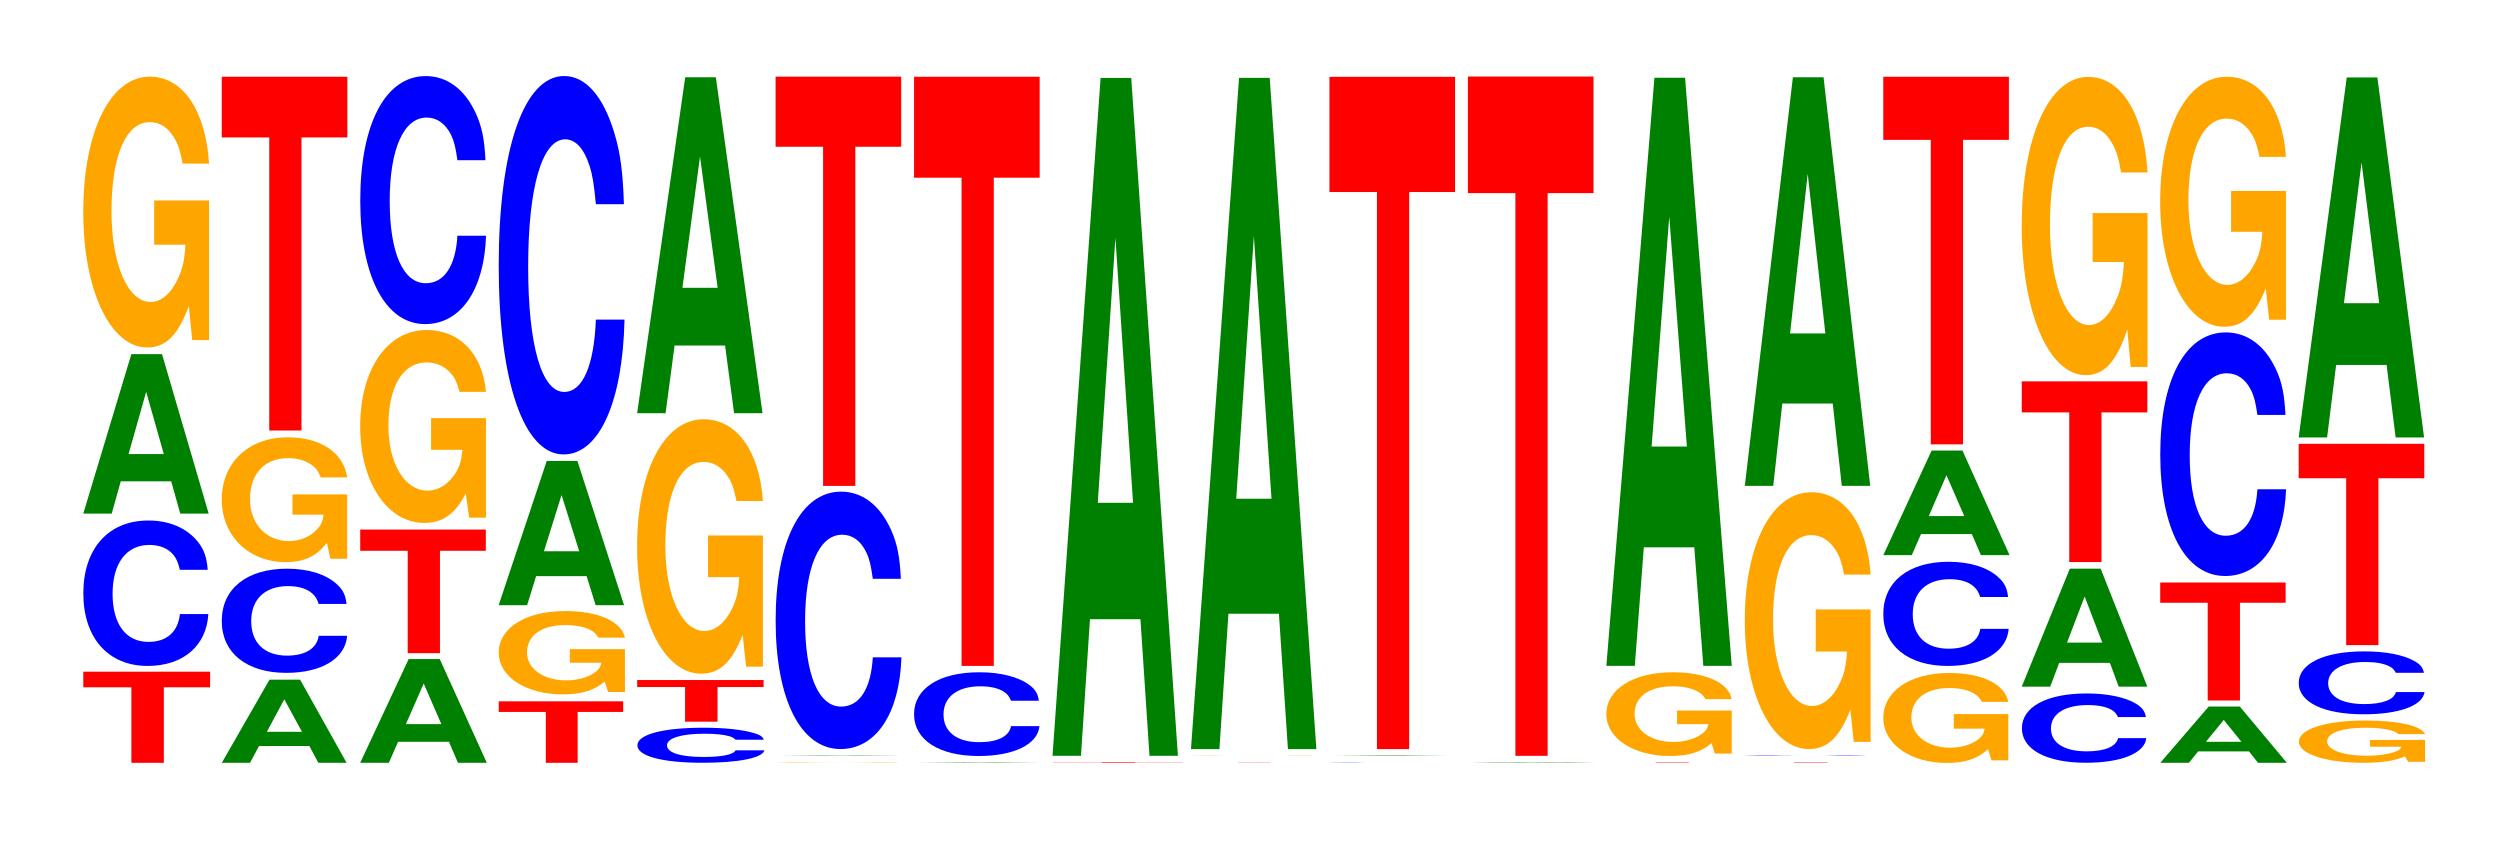 <?xml version="1.0" encoding="UTF-8"?>
<svg xmlns="http://www.w3.org/2000/svg" xmlns:xlink="http://www.w3.org/1999/xlink" width="195pt" height="66pt" viewBox="0 0 195 66" version="1.1">
<defs>
<g>
<symbol overflow="visible" id="glyph0-0">
<path style="stroke:none;" d="M 6.516 -5.891 L 10.125 -5.891 L 10.125 -7.109 L 0.234 -7.109 L 0.234 -5.891 L 3.984 -5.891 L 3.984 0 L 6.516 0 Z M 6.516 -5.891 "/>
</symbol>
<symbol overflow="visible" id="glyph1-0">
<path style="stroke:none;" d="M 10.375 -7.156 C 10.297 -8.094 10.109 -8.688 9.641 -9.297 C 8.781 -10.391 7.406 -11 5.75 -11 C 2.625 -11 0.672 -8.812 0.672 -5.312 C 0.672 -1.844 2.609 0.344 5.688 0.344 C 8.453 0.344 10.281 -1.219 10.422 -3.703 L 8.203 -3.703 C 8.062 -2.312 7.172 -1.531 5.75 -1.531 C 3.984 -1.531 2.953 -2.922 2.953 -5.281 C 2.953 -7.672 4.031 -9.094 5.828 -9.094 C 6.625 -9.094 7.281 -8.828 7.703 -8.312 C 7.938 -8.016 8.062 -7.734 8.203 -7.156 Z M 10.375 -7.156 "/>
</symbol>
<symbol overflow="visible" id="glyph2-0">
<path style="stroke:none;" d="M 7.234 -2.516 L 7.938 0 L 10.156 0 L 6.516 -12.438 L 4.125 -12.438 L 0.375 0 L 2.594 0 L 3.297 -2.516 Z M 6.656 -4.641 L 3.906 -4.641 L 5.281 -9.5 Z M 6.656 -4.641 "/>
</symbol>
<symbol overflow="visible" id="glyph3-0">
<path style="stroke:none;" d="M 10.422 -10.828 L 6.141 -10.828 L 6.141 -7.375 L 8.578 -7.375 C 8.516 -6.25 8.375 -5.562 8.047 -4.844 C 7.516 -3.625 6.719 -2.906 5.859 -2.906 C 4.094 -2.906 2.812 -5.828 2.812 -9.984 C 2.812 -14.312 3.938 -16.938 5.797 -16.938 C 6.562 -16.938 7.203 -16.531 7.688 -15.734 C 8 -15.234 8.156 -14.766 8.359 -13.703 L 10.422 -13.703 C 10.156 -17.859 8.375 -20.484 5.797 -20.484 C 2.719 -20.484 0.609 -16.203 0.609 -9.922 C 0.609 -3.812 2.719 0.641 5.609 0.641 C 7.047 0.641 8.016 -0.328 8.844 -2.594 L 9.109 0.062 L 10.422 0.062 Z M 10.422 -10.828 "/>
</symbol>
<symbol overflow="visible" id="glyph4-0">
<path style="stroke:none;" d="M 7.203 -1.312 L 7.906 0 L 10.109 0 L 6.484 -6.484 L 4.094 -6.484 L 0.375 0 L 2.578 0 L 3.281 -1.312 Z M 6.625 -2.422 L 3.891 -2.422 L 5.25 -4.953 Z M 6.625 -2.422 "/>
</symbol>
<symbol overflow="visible" id="glyph5-0">
<path style="stroke:none;" d="M 10.406 -5.125 C 10.328 -5.797 10.141 -6.219 9.656 -6.656 C 8.812 -7.438 7.438 -7.875 5.766 -7.875 C 2.625 -7.875 0.672 -6.312 0.672 -3.797 C 0.672 -1.312 2.609 0.25 5.703 0.25 C 8.469 0.25 10.312 -0.875 10.453 -2.641 L 8.234 -2.641 C 8.094 -1.656 7.188 -1.094 5.766 -1.094 C 4 -1.094 2.969 -2.094 2.969 -3.781 C 2.969 -5.5 4.047 -6.516 5.844 -6.516 C 6.641 -6.516 7.297 -6.328 7.719 -5.953 C 7.969 -5.734 8.094 -5.531 8.234 -5.125 Z M 10.406 -5.125 "/>
</symbol>
<symbol overflow="visible" id="glyph6-0">
<path style="stroke:none;" d="M 10.391 -4.984 L 6.125 -4.984 L 6.125 -3.406 L 8.547 -3.406 C 8.484 -2.875 8.344 -2.562 8.016 -2.234 C 7.5 -1.672 6.688 -1.344 5.844 -1.344 C 4.078 -1.344 2.812 -2.688 2.812 -4.594 C 2.812 -6.594 3.938 -7.812 5.781 -7.812 C 6.547 -7.812 7.188 -7.609 7.672 -7.25 C 7.984 -7.016 8.141 -6.797 8.328 -6.312 L 10.391 -6.312 C 10.125 -8.219 8.344 -9.438 5.766 -9.438 C 2.703 -9.438 0.609 -7.469 0.609 -4.578 C 0.609 -1.75 2.719 0.297 5.594 0.297 C 7.031 0.297 7.984 -0.156 8.812 -1.203 L 9.078 0.031 L 10.391 0.031 Z M 10.391 -4.984 "/>
</symbol>
<symbol overflow="visible" id="glyph7-0">
<path style="stroke:none;" d="M 6.453 -22.859 L 10.031 -22.859 L 10.031 -27.594 L 0.234 -27.594 L 0.234 -22.859 L 3.938 -22.859 L 3.938 0 L 6.453 0 Z M 6.453 -22.859 "/>
</symbol>
<symbol overflow="visible" id="glyph8-0">
<path style="stroke:none;" d="M 7.297 -1.641 L 8 0 L 10.25 0 L 6.578 -8.094 L 4.156 -8.094 L 0.375 0 L 2.609 0 L 3.328 -1.641 Z M 6.703 -3.016 L 3.938 -3.016 L 5.328 -6.188 Z M 6.703 -3.016 "/>
</symbol>
<symbol overflow="visible" id="glyph9-0">
<path style="stroke:none;" d="M 6.453 -7.984 L 10.031 -7.984 L 10.031 -9.641 L 0.234 -9.641 L 0.234 -7.984 L 3.938 -7.984 L 3.938 0 L 6.453 0 Z M 6.453 -7.984 "/>
</symbol>
<symbol overflow="visible" id="glyph10-0">
<path style="stroke:none;" d="M 10.422 -7.719 L 6.141 -7.719 L 6.141 -5.25 L 8.578 -5.25 C 8.516 -4.453 8.375 -3.953 8.047 -3.438 C 7.516 -2.578 6.719 -2.062 5.859 -2.062 C 4.094 -2.062 2.812 -4.156 2.812 -7.109 C 2.812 -10.203 3.938 -12.062 5.797 -12.062 C 6.562 -12.062 7.203 -11.766 7.688 -11.203 C 8 -10.844 8.156 -10.516 8.359 -9.766 L 10.422 -9.766 C 10.156 -12.719 8.375 -14.594 5.797 -14.594 C 2.719 -14.594 0.609 -11.531 0.609 -7.062 C 0.609 -2.719 2.719 0.453 5.609 0.453 C 7.047 0.453 8.016 -0.234 8.844 -1.844 L 9.109 0.047 L 10.422 0.047 Z M 10.422 -7.719 "/>
</symbol>
<symbol overflow="visible" id="glyph11-0">
<path style="stroke:none;" d="M 10.438 -12.203 C 10.359 -13.797 10.172 -14.812 9.688 -15.859 C 8.828 -17.734 7.453 -18.766 5.781 -18.766 C 2.641 -18.766 0.672 -15.047 0.672 -9.062 C 0.672 -3.141 2.625 0.578 5.734 0.578 C 8.5 0.578 10.344 -2.078 10.484 -6.312 L 8.25 -6.312 C 8.109 -3.953 7.219 -2.609 5.781 -2.609 C 4.016 -2.609 2.969 -4.984 2.969 -9.016 C 2.969 -13.094 4.062 -15.531 5.859 -15.531 C 6.656 -15.531 7.312 -15.062 7.75 -14.188 C 8 -13.672 8.109 -13.203 8.25 -12.203 Z M 10.438 -12.203 "/>
</symbol>
<symbol overflow="visible" id="glyph12-0">
<path style="stroke:none;" d="M 6.391 -3.969 L 9.938 -3.969 L 9.938 -4.797 L 0.234 -4.797 L 0.234 -3.969 L 3.906 -3.969 L 3.906 0 L 6.391 0 Z M 6.391 -3.969 "/>
</symbol>
<symbol overflow="visible" id="glyph13-0">
<path style="stroke:none;" d="M 10.469 -3.328 L 6.172 -3.328 L 6.172 -2.266 L 8.625 -2.266 C 8.562 -1.922 8.406 -1.703 8.094 -1.484 C 7.562 -1.109 6.75 -0.891 5.891 -0.891 C 4.109 -0.891 2.828 -1.797 2.828 -3.062 C 2.828 -4.406 3.969 -5.203 5.828 -5.203 C 6.594 -5.203 7.25 -5.078 7.734 -4.844 C 8.047 -4.688 8.203 -4.531 8.406 -4.219 L 10.469 -4.219 C 10.203 -5.484 8.406 -6.297 5.812 -6.297 C 2.719 -6.297 0.625 -4.984 0.625 -3.047 C 0.625 -1.172 2.734 0.203 5.641 0.203 C 7.094 0.203 8.062 -0.109 8.891 -0.797 L 9.156 0.016 L 10.469 0.016 Z M 10.469 -3.328 "/>
</symbol>
<symbol overflow="visible" id="glyph14-0">
<path style="stroke:none;" d="M 7.234 -2.266 L 7.938 0 L 10.156 0 L 6.516 -11.25 L 4.125 -11.25 L 0.375 0 L 2.594 0 L 3.297 -2.266 Z M 6.656 -4.203 L 3.906 -4.203 L 5.281 -8.594 Z M 6.656 -4.203 "/>
</symbol>
<symbol overflow="visible" id="glyph15-0">
<path style="stroke:none;" d="M 10.438 -18.625 C 10.359 -21.062 10.172 -22.609 9.688 -24.188 C 8.828 -27.047 7.453 -28.625 5.781 -28.625 C 2.641 -28.625 0.672 -22.953 0.672 -13.828 C 0.672 -4.797 2.625 0.891 5.734 0.891 C 8.5 0.891 10.344 -3.172 10.484 -9.625 L 8.25 -9.625 C 8.109 -6.031 7.219 -3.984 5.781 -3.984 C 4.016 -3.984 2.969 -7.609 2.969 -13.75 C 2.969 -19.984 4.062 -23.688 5.859 -23.688 C 6.656 -23.688 7.312 -22.984 7.75 -21.641 C 8 -20.859 8.109 -20.125 8.25 -18.625 Z M 10.438 -18.625 "/>
</symbol>
<symbol overflow="visible" id="glyph16-0">
<path style="stroke:none;" d="M 10.547 -1.719 C 10.469 -1.953 10.266 -2.094 9.797 -2.234 C 8.922 -2.5 7.531 -2.656 5.844 -2.656 C 2.656 -2.656 0.688 -2.125 0.688 -1.281 C 0.688 -0.438 2.641 0.078 5.781 0.078 C 8.578 0.078 10.453 -0.297 10.594 -0.891 L 8.344 -0.891 C 8.203 -0.562 7.281 -0.375 5.844 -0.375 C 4.047 -0.375 3 -0.703 3 -1.281 C 3 -1.844 4.094 -2.188 5.922 -2.188 C 6.734 -2.188 7.391 -2.125 7.828 -2 C 8.078 -1.938 8.203 -1.859 8.344 -1.719 Z M 10.547 -1.719 "/>
</symbol>
<symbol overflow="visible" id="glyph17-0">
<path style="stroke:none;" d="M 6.5 -2.703 L 10.094 -2.703 L 10.094 -3.25 L 0.234 -3.25 L 0.234 -2.703 L 3.969 -2.703 L 3.969 0 L 6.5 0 Z M 6.5 -2.703 "/>
</symbol>
<symbol overflow="visible" id="glyph18-0">
<path style="stroke:none;" d="M 10.422 -10.188 L 6.141 -10.188 L 6.141 -6.938 L 8.578 -6.938 C 8.516 -5.875 8.375 -5.219 8.047 -4.547 C 7.516 -3.406 6.719 -2.734 5.859 -2.734 C 4.094 -2.734 2.812 -5.484 2.812 -9.375 C 2.812 -13.453 3.938 -15.922 5.797 -15.922 C 6.562 -15.922 7.203 -15.531 7.688 -14.781 C 8 -14.312 8.156 -13.875 8.359 -12.875 L 10.422 -12.875 C 10.156 -16.781 8.375 -19.25 5.797 -19.25 C 2.719 -19.25 0.609 -15.219 0.609 -9.328 C 0.609 -3.578 2.719 0.594 5.609 0.594 C 7.047 0.594 8.016 -0.312 8.844 -2.438 L 9.109 0.047 L 10.422 0.047 Z M 10.422 -10.188 "/>
</symbol>
<symbol overflow="visible" id="glyph19-0">
<path style="stroke:none;" d="M 7.234 -5.281 L 7.938 0 L 10.156 0 L 6.516 -26.203 L 4.125 -26.203 L 0.375 0 L 2.594 0 L 3.297 -5.281 Z M 6.656 -9.781 L 3.906 -9.781 L 5.281 -20.016 Z M 6.656 -9.781 "/>
</symbol>
<symbol overflow="visible" id="glyph20-0">
<path style="stroke:none;" d="M 10.094 -0.016 L 5.938 -0.016 L 8.297 -0.016 C 8.25 -0.016 8.094 -0.016 7.781 0 C 7.281 0 6.5 0 5.672 0 C 3.953 0 2.719 -0.016 2.719 -0.016 C 2.719 -0.016 3.812 -0.031 5.625 -0.031 C 6.359 -0.031 6.984 -0.031 7.453 -0.016 C 7.75 -0.016 7.906 -0.016 8.094 -0.016 L 10.094 -0.016 C 9.828 -0.031 8.094 -0.031 5.609 -0.031 C 2.625 -0.031 0.594 -0.031 0.594 -0.016 C 0.594 0 2.641 0 5.438 0 C 6.828 0 7.766 0 8.562 0 L 10.094 0 Z M 10.094 -0.016 "/>
</symbol>
<symbol overflow="visible" id="glyph21-0">
<path style="stroke:none;" d="M 7.5 0 L 10.516 0 L 6.75 -0.031 L 4.266 -0.031 L 0.391 0 Z M 6.891 -0.016 L 4.047 -0.016 L 5.469 -0.031 Z M 6.891 -0.016 "/>
</symbol>
<symbol overflow="visible" id="glyph22-0">
<path style="stroke:none;" d="M 10.438 -12.672 C 10.359 -14.328 10.172 -15.375 9.688 -16.453 C 8.828 -18.391 7.453 -19.469 5.781 -19.469 C 2.641 -19.469 0.672 -15.609 0.672 -9.406 C 0.672 -3.266 2.625 0.609 5.734 0.609 C 8.5 0.609 10.344 -2.156 10.484 -6.547 L 8.25 -6.547 C 8.109 -4.094 7.219 -2.703 5.781 -2.703 C 4.016 -2.703 2.969 -5.172 2.969 -9.359 C 2.969 -13.594 4.062 -16.109 5.859 -16.109 C 6.656 -16.109 7.312 -15.641 7.75 -14.719 C 8 -14.188 8.109 -13.688 8.25 -12.672 Z M 10.438 -12.672 "/>
</symbol>
<symbol overflow="visible" id="glyph23-0">
<path style="stroke:none;" d="M 6.453 -26.453 L 10.031 -26.453 L 10.031 -31.922 L 0.234 -31.922 L 0.234 -26.453 L 3.938 -26.453 L 3.938 0 L 6.453 0 Z M 6.453 -26.453 "/>
</symbol>
<symbol overflow="visible" id="glyph24-0">
<path style="stroke:none;" d="M 10.406 -4.109 C 10.328 -4.656 10.141 -4.984 9.656 -5.344 C 8.812 -5.969 7.438 -6.328 5.766 -6.328 C 2.625 -6.328 0.672 -5.062 0.672 -3.047 C 0.672 -1.062 2.609 0.203 5.703 0.203 C 8.469 0.203 10.312 -0.703 10.453 -2.125 L 8.234 -2.125 C 8.094 -1.328 7.188 -0.875 5.766 -0.875 C 4 -0.875 2.969 -1.688 2.969 -3.031 C 2.969 -4.406 4.047 -5.234 5.844 -5.234 C 6.641 -5.234 7.297 -5.078 7.719 -4.781 C 7.969 -4.609 8.094 -4.438 8.234 -4.109 Z M 10.406 -4.109 "/>
</symbol>
<symbol overflow="visible" id="glyph25-0">
<path style="stroke:none;" d="M 6.453 -38.078 L 10.031 -38.078 L 10.031 -45.953 L 0.234 -45.953 L 0.234 -38.078 L 3.938 -38.078 L 3.938 0 L 6.453 0 Z M 6.453 -38.078 "/>
</symbol>
<symbol overflow="visible" id="glyph26-0">
<path style="stroke:none;" d="M 6.672 -0.031 L 10.375 -0.031 L 10.375 -0.047 L 0.25 -0.047 L 0.25 -0.031 L 4.078 -0.031 L 4.078 0 L 6.672 0 Z M 6.672 -0.031 "/>
</symbol>
<symbol overflow="visible" id="glyph27-0">
<path style="stroke:none;" d="M 7.234 -10.656 L 7.938 0 L 10.156 0 L 6.516 -52.875 L 4.125 -52.875 L 0.375 0 L 2.594 0 L 3.297 -10.656 Z M 6.656 -19.734 L 3.906 -19.734 L 5.281 -40.406 Z M 6.656 -19.734 "/>
</symbol>
<symbol overflow="visible" id="glyph28-0">
<path style="stroke:none;" d="M 6.406 -0.016 L 9.938 -0.016 L 0.234 -0.016 L 3.906 -0.016 L 3.906 0 L 6.406 0 Z M 6.406 -0.016 "/>
</symbol>
<symbol overflow="visible" id="glyph29-0">
<path style="stroke:none;" d="M 10.094 -0.016 L 5.938 -0.016 L 8.297 -0.016 C 8.25 0 8.094 0 7.781 0 C 7.281 0 6.5 0 5.672 0 C 3.953 0 2.719 0 2.719 -0.016 C 2.719 -0.016 3.812 -0.016 5.625 -0.016 C 6.359 -0.016 6.984 -0.016 7.453 -0.016 C 7.75 -0.016 7.906 -0.016 8.094 -0.016 L 10.094 -0.016 C 9.828 -0.016 8.094 -0.016 5.609 -0.016 C 2.625 -0.016 0.594 -0.016 0.594 -0.016 C 0.594 0 2.641 0 5.438 0 C 6.828 0 7.766 0 8.562 0 L 10.094 0 Z M 10.094 -0.016 "/>
</symbol>
<symbol overflow="visible" id="glyph30-0">
<path style="stroke:none;" d="M 7.234 -10.562 L 7.938 0 L 10.156 0 L 6.516 -52.359 L 4.125 -52.359 L 0.375 0 L 2.594 0 L 3.297 -10.562 Z M 6.656 -19.531 L 3.906 -19.531 L 5.281 -40.016 Z M 6.656 -19.531 "/>
</symbol>
<symbol overflow="visible" id="glyph31-0">
<path style="stroke:none;" d="M 10.109 -0.016 C 10.031 -0.016 9.828 -0.016 9.375 -0.016 C 8.547 -0.016 7.219 -0.016 5.594 -0.016 C 2.547 -0.016 0.656 -0.016 0.656 -0.016 C 0.656 0 2.531 0 5.547 0 C 8.219 0 10.016 0 10.141 0 L 7.984 0 C 7.844 0 6.984 0 5.594 0 C 3.875 0 2.875 0 2.875 -0.016 C 2.875 -0.016 3.922 -0.016 5.672 -0.016 C 6.438 -0.016 7.078 -0.016 7.5 -0.016 C 7.734 -0.016 7.844 -0.016 7.984 -0.016 Z M 10.109 -0.016 "/>
</symbol>
<symbol overflow="visible" id="glyph32-0">
<path style="stroke:none;" d="M 7.031 0 L 9.859 0 L 6.328 -0.031 L 4 -0.031 L 0.359 0 Z M 6.453 -0.016 L 3.781 -0.016 Z M 6.453 -0.016 "/>
</symbol>
<symbol overflow="visible" id="glyph33-0">
<path style="stroke:none;" d="M 6.453 -43.453 L 10.031 -43.453 L 10.031 -52.438 L 0.234 -52.438 L 0.234 -43.453 L 3.938 -43.453 L 3.938 0 L 6.453 0 Z M 6.453 -43.453 "/>
</symbol>
<symbol overflow="visible" id="glyph34-0">
<path style="stroke:none;" d="M 7.5 -0.016 L 8.219 0 L 10.516 0 L 6.75 -0.047 L 4.266 -0.047 L 0.391 0 L 2.672 0 L 3.406 -0.016 Z M 6.891 -0.016 L 4.047 -0.016 L 5.469 -0.031 Z M 6.891 -0.016 "/>
</symbol>
<symbol overflow="visible" id="glyph35-0">
<path style="stroke:none;" d="M 6.453 -43.891 L 10.031 -43.891 L 10.031 -52.984 L 0.234 -52.984 L 0.234 -43.891 L 3.938 -43.891 L 3.938 0 L 6.453 0 Z M 6.453 -43.891 "/>
</symbol>
<symbol overflow="visible" id="glyph36-0">
<path style="stroke:none;" d="M 6.672 -0.031 L 10.375 -0.031 L 0.25 -0.031 L 4.078 -0.031 L 4.078 0 L 6.672 0 Z M 6.672 -0.031 "/>
</symbol>
<symbol overflow="visible" id="glyph37-0">
<path style="stroke:none;" d="M 10.391 -3.344 L 6.125 -3.344 L 6.125 -2.281 L 8.562 -2.281 C 8.5 -1.922 8.344 -1.719 8.031 -1.5 C 7.5 -1.125 6.703 -0.891 5.844 -0.891 C 4.078 -0.891 2.812 -1.797 2.812 -3.078 C 2.812 -4.422 3.938 -5.234 5.797 -5.234 C 6.547 -5.234 7.203 -5.109 7.672 -4.859 C 7.984 -4.703 8.141 -4.562 8.344 -4.234 L 10.391 -4.234 C 10.141 -5.516 8.344 -6.328 5.781 -6.328 C 2.703 -6.328 0.609 -5 0.609 -3.062 C 0.609 -1.172 2.719 0.203 5.594 0.203 C 7.031 0.203 8 -0.109 8.812 -0.797 L 9.078 0.016 L 10.391 0.016 Z M 10.391 -3.344 "/>
</symbol>
<symbol overflow="visible" id="glyph38-0">
<path style="stroke:none;" d="M 7.234 -9.25 L 7.938 0 L 10.156 0 L 6.516 -45.875 L 4.125 -45.875 L 0.375 0 L 2.594 0 L 3.297 -9.25 Z M 6.656 -17.109 L 3.906 -17.109 L 5.281 -35.047 Z M 6.656 -17.109 "/>
</symbol>
<symbol overflow="visible" id="glyph39-0">
<path style="stroke:none;" d="M 10.109 -0.016 C 10.031 -0.016 9.828 -0.016 9.375 -0.031 C 8.547 -0.031 7.219 -0.031 5.594 -0.031 C 2.547 -0.031 0.656 -0.031 0.656 -0.016 C 0.656 0 2.531 0 5.547 0 C 8.219 0 10.016 0 10.141 -0.016 L 7.984 -0.016 C 7.844 0 6.984 0 5.594 0 C 3.875 0 2.875 -0.016 2.875 -0.016 C 2.875 -0.016 3.922 -0.031 5.672 -0.031 C 6.438 -0.031 7.078 -0.031 7.5 -0.016 C 7.734 -0.016 7.844 -0.016 7.984 -0.016 Z M 10.109 -0.016 "/>
</symbol>
<symbol overflow="visible" id="glyph40-0">
<path style="stroke:none;" d="M 10.422 -10.281 L 6.141 -10.281 L 6.141 -7 L 8.578 -7 C 8.516 -5.922 8.375 -5.266 8.047 -4.594 C 7.516 -3.438 6.719 -2.75 5.859 -2.75 C 4.094 -2.75 2.812 -5.531 2.812 -9.469 C 2.812 -13.578 3.938 -16.078 5.797 -16.078 C 6.562 -16.078 7.203 -15.672 7.688 -14.922 C 8 -14.453 8.156 -14 8.359 -13 L 10.422 -13 C 10.156 -16.938 8.375 -19.422 5.797 -19.422 C 2.719 -19.422 0.609 -15.359 0.609 -9.406 C 0.609 -3.625 2.719 0.609 5.609 0.609 C 7.047 0.609 8.016 -0.312 8.844 -2.469 L 9.109 0.047 L 10.422 0.047 Z M 10.422 -10.281 "/>
</symbol>
<symbol overflow="visible" id="glyph41-0">
<path style="stroke:none;" d="M 7.234 -6.422 L 7.938 0 L 10.156 0 L 6.516 -31.875 L 4.125 -31.875 L 0.375 0 L 2.594 0 L 3.297 -6.422 Z M 6.656 -11.891 L 3.906 -11.891 L 5.281 -24.344 Z M 6.656 -11.891 "/>
</symbol>
<symbol overflow="visible" id="glyph42-0">
<path style="stroke:none;" d="M 10.359 -3.594 L 6.109 -3.594 L 6.109 -2.453 L 8.516 -2.453 C 8.453 -2.078 8.312 -1.844 8 -1.609 C 7.469 -1.203 6.672 -0.969 5.828 -0.969 C 4.062 -0.969 2.797 -1.938 2.797 -3.312 C 2.797 -4.75 3.922 -5.625 5.766 -5.625 C 6.531 -5.625 7.172 -5.484 7.641 -5.219 C 7.953 -5.047 8.109 -4.891 8.297 -4.547 L 10.359 -4.547 C 10.094 -5.922 8.312 -6.797 5.75 -6.797 C 2.688 -6.797 0.609 -5.375 0.609 -3.297 C 0.609 -1.266 2.703 0.219 5.578 0.219 C 7 0.219 7.969 -0.109 8.781 -0.859 L 9.047 0.016 L 10.359 0.016 Z M 10.359 -3.594 "/>
</symbol>
<symbol overflow="visible" id="glyph43-0">
<path style="stroke:none;" d="M 7.281 -1.641 L 7.984 0 L 10.219 0 L 6.547 -8.156 L 4.141 -8.156 L 0.375 0 L 2.594 0 L 3.312 -1.641 Z M 6.688 -3.047 L 3.922 -3.047 L 5.297 -6.234 Z M 6.688 -3.047 "/>
</symbol>
<symbol overflow="visible" id="glyph44-0">
<path style="stroke:none;" d="M 6.453 -23.75 L 10.031 -23.75 L 10.031 -28.672 L 0.234 -28.672 L 0.234 -23.75 L 3.938 -23.75 L 3.938 0 L 6.453 0 Z M 6.453 -23.75 "/>
</symbol>
<symbol overflow="visible" id="glyph45-0">
<path style="stroke:none;" d="M 10.344 -3.406 C 10.266 -3.859 10.062 -4.141 9.594 -4.438 C 8.75 -4.953 7.375 -5.25 5.734 -5.25 C 2.609 -5.25 0.672 -4.203 0.672 -2.531 C 0.672 -0.875 2.594 0.156 5.672 0.156 C 8.406 0.156 10.25 -0.578 10.375 -1.766 L 8.172 -1.766 C 8.031 -1.109 7.141 -0.734 5.734 -0.734 C 3.969 -0.734 2.938 -1.391 2.938 -2.516 C 2.938 -3.656 4.016 -4.344 5.812 -4.344 C 6.594 -4.344 7.25 -4.219 7.672 -3.969 C 7.906 -3.828 8.031 -3.688 8.172 -3.406 Z M 10.344 -3.406 "/>
</symbol>
<symbol overflow="visible" id="glyph46-0">
<path style="stroke:none;" d="M 7.25 -1.859 L 7.938 0 L 10.172 0 L 6.531 -9.203 L 4.125 -9.203 L 0.375 0 L 2.594 0 L 3.297 -1.859 Z M 6.656 -3.438 L 3.906 -3.438 L 5.281 -7.031 Z M 6.656 -3.438 "/>
</symbol>
<symbol overflow="visible" id="glyph47-0">
<path style="stroke:none;" d="M 6.453 -11.672 L 10.031 -11.672 L 10.031 -14.094 L 0.234 -14.094 L 0.234 -11.672 L 3.938 -11.672 L 3.938 0 L 6.453 0 Z M 6.453 -11.672 "/>
</symbol>
<symbol overflow="visible" id="glyph48-0">
<path style="stroke:none;" d="M 10.422 -11.938 L 6.141 -11.938 L 6.141 -8.125 L 8.578 -8.125 C 8.516 -6.875 8.375 -6.125 8.047 -5.328 C 7.516 -3.984 6.719 -3.203 5.859 -3.203 C 4.094 -3.203 2.812 -6.422 2.812 -11 C 2.812 -15.781 3.938 -18.672 5.797 -18.672 C 6.562 -18.672 7.203 -18.219 7.688 -17.328 C 8 -16.781 8.156 -16.266 8.359 -15.109 L 10.422 -15.109 C 10.156 -19.672 8.375 -22.562 5.797 -22.562 C 2.719 -22.562 0.609 -17.844 0.609 -10.938 C 0.609 -4.203 2.719 0.703 5.609 0.703 C 7.047 0.703 8.016 -0.359 8.844 -2.859 L 9.109 0.062 L 10.422 0.062 Z M 10.422 -11.938 "/>
</symbol>
<symbol overflow="visible" id="glyph49-0">
<path style="stroke:none;" d="M 7.297 -0.891 L 8 0 L 10.25 0 L 6.578 -4.391 L 4.156 -4.391 L 0.375 0 L 2.609 0 L 3.328 -0.891 Z M 6.703 -1.641 L 3.938 -1.641 L 5.328 -3.344 Z M 6.703 -1.641 "/>
</symbol>
<symbol overflow="visible" id="glyph50-0">
<path style="stroke:none;" d="M 6.453 -7.625 L 10.016 -7.625 L 10.016 -9.203 L 0.234 -9.203 L 0.234 -7.625 L 3.938 -7.625 L 3.938 0 L 6.453 0 Z M 6.453 -7.625 "/>
</symbol>
<symbol overflow="visible" id="glyph51-0">
<path style="stroke:none;" d="M 10.438 -11.984 C 10.359 -13.547 10.172 -14.547 9.688 -15.562 C 8.828 -17.406 7.453 -18.422 5.781 -18.422 C 2.641 -18.422 0.672 -14.766 0.672 -8.906 C 0.672 -3.078 2.625 0.578 5.734 0.578 C 8.5 0.578 10.344 -2.031 10.484 -6.188 L 8.25 -6.188 C 8.109 -3.875 7.219 -2.562 5.781 -2.562 C 4.016 -2.562 2.969 -4.891 2.969 -8.844 C 2.969 -12.859 4.062 -15.234 5.859 -15.234 C 6.656 -15.234 7.312 -14.797 7.75 -13.922 C 8 -13.422 8.109 -12.953 8.25 -11.984 Z M 10.438 -11.984 "/>
</symbol>
<symbol overflow="visible" id="glyph52-0">
<path style="stroke:none;" d="M 10.422 -10 L 6.141 -10 L 6.141 -6.812 L 8.578 -6.812 C 8.516 -5.766 8.375 -5.125 8.047 -4.469 C 7.516 -3.344 6.719 -2.672 5.859 -2.672 C 4.094 -2.672 2.812 -5.391 2.812 -9.219 C 2.812 -13.219 3.938 -15.641 5.797 -15.641 C 6.562 -15.641 7.203 -15.266 7.688 -14.516 C 8 -14.062 8.156 -13.625 8.359 -12.656 L 10.422 -12.656 C 10.156 -16.484 8.375 -18.906 5.797 -18.906 C 2.719 -18.906 0.609 -14.953 0.609 -9.156 C 0.609 -3.516 2.719 0.594 5.609 0.594 C 7.047 0.594 8.016 -0.312 8.844 -2.406 L 9.109 0.047 L 10.422 0.047 Z M 10.422 -10 "/>
</symbol>
<symbol overflow="visible" id="glyph53-0">
<path style="stroke:none;" d="M 10.469 -1.688 L 6.172 -1.688 L 6.172 -1.156 L 8.625 -1.156 C 8.562 -0.969 8.406 -0.859 8.094 -0.75 C 7.562 -0.562 6.75 -0.453 5.891 -0.453 C 4.109 -0.453 2.828 -0.906 2.828 -1.562 C 2.828 -2.234 3.969 -2.641 5.828 -2.641 C 6.594 -2.641 7.25 -2.578 7.734 -2.453 C 8.047 -2.375 8.203 -2.297 8.406 -2.141 L 10.469 -2.141 C 10.203 -2.781 8.406 -3.203 5.812 -3.203 C 2.719 -3.203 0.625 -2.531 0.625 -1.547 C 0.625 -0.594 2.734 0.094 5.641 0.094 C 7.094 0.094 8.062 -0.047 8.891 -0.406 L 9.156 0.016 L 10.469 0.016 Z M 10.469 -1.688 "/>
</symbol>
<symbol overflow="visible" id="glyph54-0">
<path style="stroke:none;" d="M 10.438 -3.094 C 10.359 -3.5 10.172 -3.75 9.688 -4.016 C 8.828 -4.5 7.453 -4.766 5.781 -4.766 C 2.641 -4.766 0.672 -3.812 0.672 -2.297 C 0.672 -0.797 2.625 0.141 5.734 0.141 C 8.5 0.141 10.344 -0.531 10.484 -1.594 L 8.25 -1.594 C 8.109 -1 7.219 -0.656 5.781 -0.656 C 4.016 -0.656 2.969 -1.266 2.969 -2.281 C 2.969 -3.312 4.062 -3.938 5.859 -3.938 C 6.656 -3.938 7.312 -3.828 7.75 -3.594 C 8 -3.469 8.109 -3.344 8.25 -3.094 Z M 10.438 -3.094 "/>
</symbol>
<symbol overflow="visible" id="glyph55-0">
<path style="stroke:none;" d="M 6.453 -13.016 L 10.031 -13.016 L 10.031 -15.703 L 0.234 -15.703 L 0.234 -13.016 L 3.938 -13.016 L 3.938 0 L 6.453 0 Z M 6.453 -13.016 "/>
</symbol>
<symbol overflow="visible" id="glyph56-0">
<path style="stroke:none;" d="M 7.234 -5.656 L 7.938 0 L 10.156 0 L 6.516 -28.078 L 4.125 -28.078 L 0.375 0 L 2.594 0 L 3.297 -5.656 Z M 6.656 -10.469 L 3.906 -10.469 L 5.281 -21.453 Z M 6.656 -10.469 "/>
</symbol>
</g>
<clipPath id="clip1">
  <path d="M 0 66 L 0 0 L 194.879 0 L 194.879 66 Z M 0 66 "/>
</clipPath>
</defs>
<g id="surface1">
<g clip-path="url(#clip1)" clip-rule="nonzero">
<g style="fill:rgb(100%,0%,0%);fill-opacity:1;">
  <use xlink:href="#glyph0-0" x="6.263" y="59.5"/>
</g>
<g style="fill:rgb(0%,0%,100%);fill-opacity:1;">
  <use xlink:href="#glyph1-0" x="5.828" y="51.599"/>
</g>
<g style="fill:rgb(0%,50.194%,0%);fill-opacity:1;">
  <use xlink:href="#glyph2-0" x="6.121" y="40.06"/>
</g>
<g style="fill:rgb(100%,64.647%,0%);fill-opacity:1;">
  <use xlink:href="#glyph3-0" x="5.885" y="26.463"/>
</g>
<g style="fill:rgb(0%,50.194%,0%);fill-opacity:1;">
  <use xlink:href="#glyph4-0" x="16.925" y="59.5"/>
</g>
<g style="fill:rgb(0%,0%,100%);fill-opacity:1;">
  <use xlink:href="#glyph5-0" x="16.625" y="52.233"/>
</g>
<g style="fill:rgb(100%,64.647%,0%);fill-opacity:1;">
  <use xlink:href="#glyph6-0" x="16.688" y="43.548"/>
</g>
<g style="fill:rgb(100%,0%,0%);fill-opacity:1;">
  <use xlink:href="#glyph7-0" x="17.063" y="33.58"/>
</g>
<g style="fill:rgb(0%,50.194%,0%);fill-opacity:1;">
  <use xlink:href="#glyph8-0" x="27.721" y="59.5"/>
</g>
<g style="fill:rgb(100%,0%,0%);fill-opacity:1;">
  <use xlink:href="#glyph9-0" x="27.863" y="50.946"/>
</g>
<g style="fill:rgb(100%,64.647%,0%);fill-opacity:1;">
  <use xlink:href="#glyph10-0" x="27.485" y="40.333"/>
</g>
<g style="fill:rgb(0%,0%,100%);fill-opacity:1;">
  <use xlink:href="#glyph11-0" x="27.428" y="24.701"/>
</g>
<g style="fill:rgb(100%,0%,0%);fill-opacity:1;">
  <use xlink:href="#glyph12-0" x="38.667" y="59.5"/>
</g>
<g style="fill:rgb(100%,64.647%,0%);fill-opacity:1;">
  <use xlink:href="#glyph13-0" x="38.277" y="53.959"/>
</g>
<g style="fill:rgb(0%,50.194%,0%);fill-opacity:1;">
  <use xlink:href="#glyph14-0" x="38.521" y="47.203"/>
</g>
<g style="fill:rgb(0%,0%,100%);fill-opacity:1;">
  <use xlink:href="#glyph15-0" x="38.228" y="34.555"/>
</g>
<g style="fill:rgb(0%,0%,100%);fill-opacity:1;">
  <use xlink:href="#glyph16-0" x="49.028" y="59.418"/>
</g>
<g style="fill:rgb(100%,0%,0%);fill-opacity:1;">
  <use xlink:href="#glyph17-0" x="49.467" y="56.292"/>
</g>
<g style="fill:rgb(100%,64.647%,0%);fill-opacity:1;">
  <use xlink:href="#glyph18-0" x="49.085" y="51.953"/>
</g>
<g style="fill:rgb(0%,50.194%,0%);fill-opacity:1;">
  <use xlink:href="#glyph19-0" x="49.321" y="32.232"/>
</g>
<g style="fill:rgb(100%,64.647%,0%);fill-opacity:1;">
  <use xlink:href="#glyph20-0" x="59.885" y="59.5"/>
</g>
<g style="fill:rgb(0%,50.194%,0%);fill-opacity:1;">
  <use xlink:href="#glyph21-0" x="60.098" y="58.96"/>
</g>
<g style="fill:rgb(0%,0%,100%);fill-opacity:1;">
  <use xlink:href="#glyph22-0" x="59.828" y="57.817"/>
</g>
<g style="fill:rgb(100%,0%,0%);fill-opacity:1;">
  <use xlink:href="#glyph23-0" x="60.263" y="37.9"/>
</g>
<g style="fill:rgb(0%,50.194%,0%);fill-opacity:1;">
  <use xlink:href="#glyph21-0" x="70.898" y="59.5"/>
</g>
<g style="fill:rgb(0%,0%,100%);fill-opacity:1;">
  <use xlink:href="#glyph24-0" x="70.625" y="58.765"/>
</g>
<g style="fill:rgb(100%,0%,0%);fill-opacity:1;">
  <use xlink:href="#glyph25-0" x="71.063" y="51.94"/>
</g>
<g style="fill:rgb(100%,0%,0%);fill-opacity:1;">
  <use xlink:href="#glyph26-0" x="81.863" y="59.5"/>
</g>
<g style="fill:rgb(0%,50.194%,0%);fill-opacity:1;">
  <use xlink:href="#glyph27-0" x="81.721" y="58.955"/>
</g>
<g style="fill:rgb(100%,0%,0%);fill-opacity:1;">
  <use xlink:href="#glyph28-0" x="92.667" y="59.5"/>
</g>
<g style="fill:rgb(100%,64.647%,0%);fill-opacity:1;">
  <use xlink:href="#glyph29-0" x="92.307" y="58.965"/>
</g>
<g style="fill:rgb(0%,50.194%,0%);fill-opacity:1;">
  <use xlink:href="#glyph30-0" x="92.521" y="58.431"/>
</g>
<g style="fill:rgb(0%,0%,100%);fill-opacity:1;">
  <use xlink:href="#glyph31-0" x="103.055" y="59.5"/>
</g>
<g style="fill:rgb(0%,50.194%,0%);fill-opacity:1;">
  <use xlink:href="#glyph32-0" x="103.34" y="58.965"/>
</g>
<g style="fill:rgb(100%,0%,0%);fill-opacity:1;">
  <use xlink:href="#glyph33-0" x="103.463" y="58.431"/>
</g>
<g style="fill:rgb(0%,50.194%,0%);fill-opacity:1;">
  <use xlink:href="#glyph34-0" x="114.125" y="59.5"/>
</g>
<g style="fill:rgb(100%,0%,0%);fill-opacity:1;">
  <use xlink:href="#glyph35-0" x="114.263" y="58.955"/>
</g>
<g style="fill:rgb(100%,0%,0%);fill-opacity:1;">
  <use xlink:href="#glyph36-0" x="125.056" y="59.5"/>
</g>
<g style="fill:rgb(100%,64.647%,0%);fill-opacity:1;">
  <use xlink:href="#glyph37-0" x="124.685" y="58.765"/>
</g>
<g style="fill:rgb(0%,50.194%,0%);fill-opacity:1;">
  <use xlink:href="#glyph38-0" x="124.921" y="51.94"/>
</g>
<g style="fill:rgb(100%,0%,0%);fill-opacity:1;">
  <use xlink:href="#glyph36-0" x="135.856" y="59.5"/>
</g>
<g style="fill:rgb(0%,0%,100%);fill-opacity:1;">
  <use xlink:href="#glyph39-0" x="135.428" y="58.96"/>
</g>
<g style="fill:rgb(100%,64.647%,0%);fill-opacity:1;">
  <use xlink:href="#glyph40-0" x="135.485" y="57.817"/>
</g>
<g style="fill:rgb(0%,50.194%,0%);fill-opacity:1;">
  <use xlink:href="#glyph41-0" x="135.721" y="37.9"/>
</g>
<g style="fill:rgb(100%,64.647%,0%);fill-opacity:1;">
  <use xlink:href="#glyph42-0" x="146.288" y="59.29"/>
</g>
<g style="fill:rgb(0%,0%,100%);fill-opacity:1;">
  <use xlink:href="#glyph5-0" x="146.225" y="51.693"/>
</g>
<g style="fill:rgb(0%,50.194%,0%);fill-opacity:1;">
  <use xlink:href="#glyph43-0" x="146.525" y="43.3"/>
</g>
<g style="fill:rgb(100%,0%,0%);fill-opacity:1;">
  <use xlink:href="#glyph44-0" x="146.663" y="34.66"/>
</g>
<g style="fill:rgb(0%,0%,100%);fill-opacity:1;">
  <use xlink:href="#glyph45-0" x="157.036" y="59.339"/>
</g>
<g style="fill:rgb(0%,50.194%,0%);fill-opacity:1;">
  <use xlink:href="#glyph46-0" x="157.321" y="53.56"/>
</g>
<g style="fill:rgb(100%,0%,0%);fill-opacity:1;">
  <use xlink:href="#glyph47-0" x="157.463" y="43.84"/>
</g>
<g style="fill:rgb(100%,64.647%,0%);fill-opacity:1;">
  <use xlink:href="#glyph48-0" x="157.085" y="28.559"/>
</g>
<g style="fill:rgb(0%,50.194%,0%);fill-opacity:1;">
  <use xlink:href="#glyph49-0" x="168.125" y="59.5"/>
</g>
<g style="fill:rgb(100%,0%,0%);fill-opacity:1;">
  <use xlink:href="#glyph50-0" x="168.263" y="54.64"/>
</g>
<g style="fill:rgb(0%,0%,100%);fill-opacity:1;">
  <use xlink:href="#glyph51-0" x="167.828" y="44.35"/>
</g>
<g style="fill:rgb(100%,64.647%,0%);fill-opacity:1;">
  <use xlink:href="#glyph52-0" x="167.885" y="24.892"/>
</g>
<g style="fill:rgb(100%,64.647%,0%);fill-opacity:1;">
  <use xlink:href="#glyph53-0" x="178.688" y="59.403"/>
</g>
<g style="fill:rgb(0%,0%,100%);fill-opacity:1;">
  <use xlink:href="#glyph54-0" x="178.628" y="55.574"/>
</g>
<g style="fill:rgb(100%,0%,0%);fill-opacity:1;">
  <use xlink:href="#glyph55-0" x="179.063" y="50.32"/>
</g>
<g style="fill:rgb(0%,50.194%,0%);fill-opacity:1;">
  <use xlink:href="#glyph56-0" x="178.921" y="34.12"/>
</g>
</g>
</g>
</svg>
